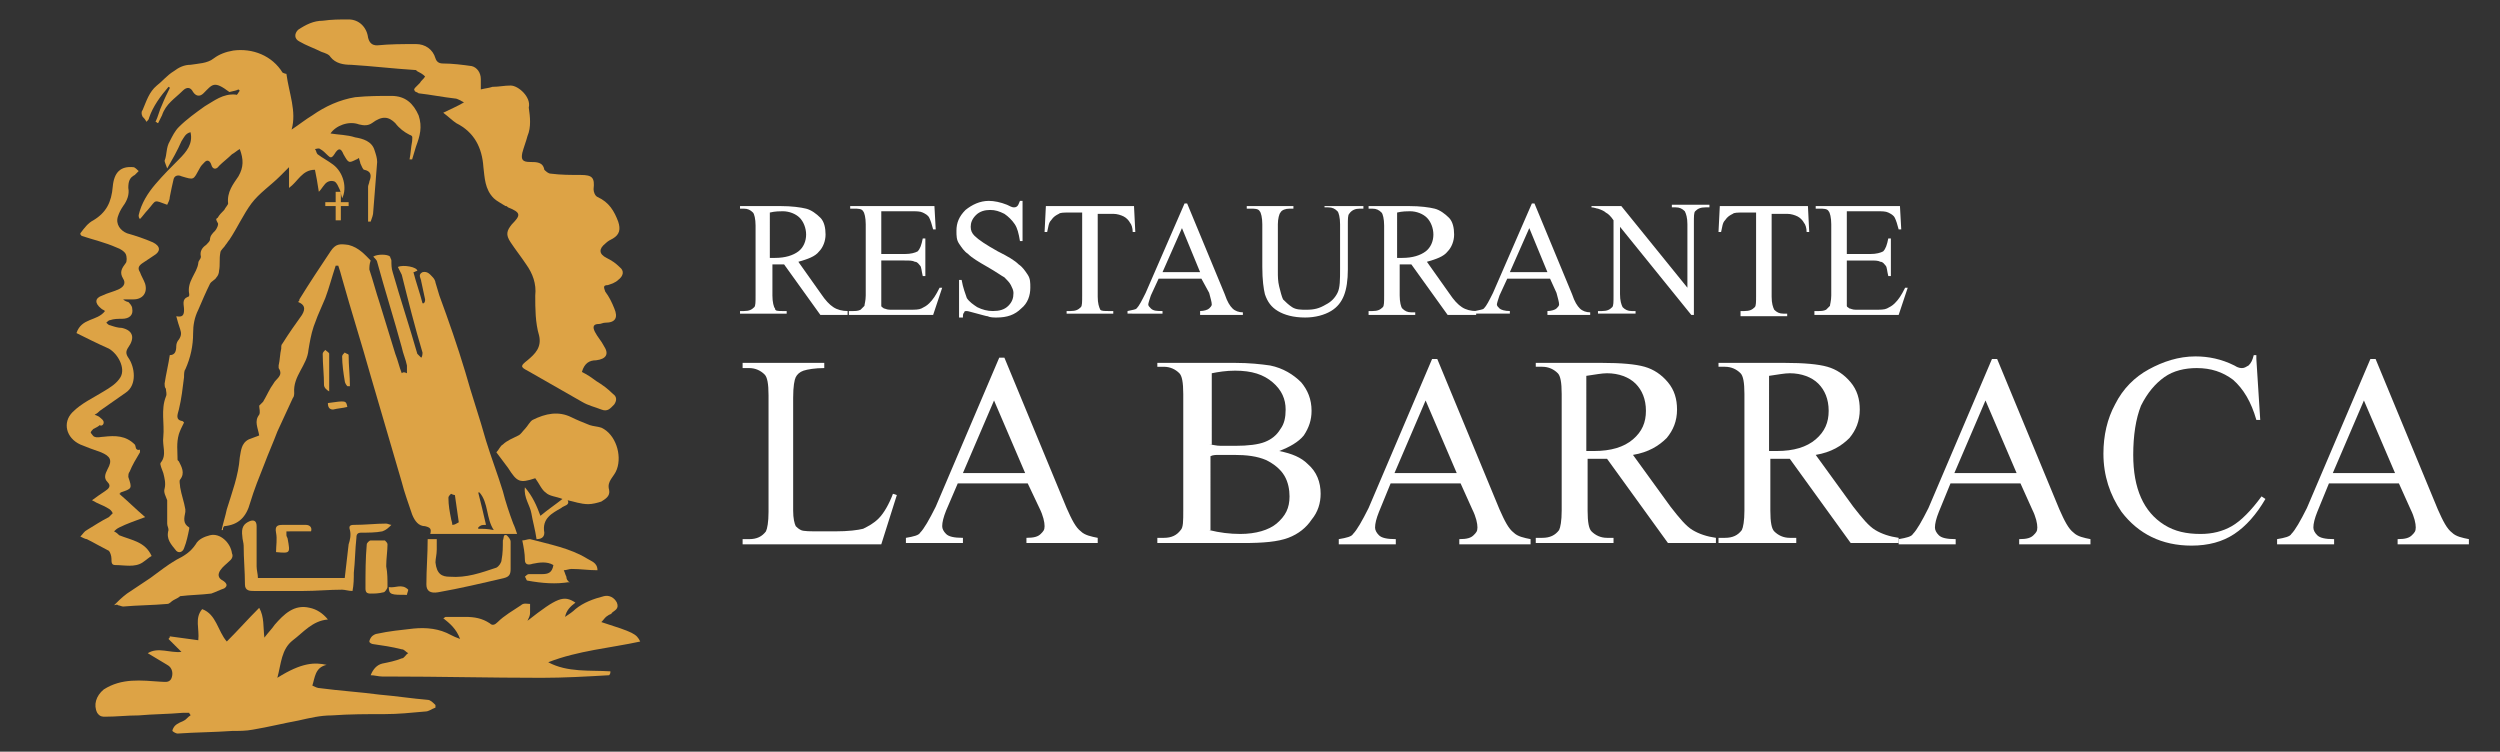 <?xml version="1.0" encoding="utf-8"?>
<!-- Generator: Adobe Illustrator 23.0.5, SVG Export Plug-In . SVG Version: 6.00 Build 0)  -->
<svg version="1.1" id="Layer_1" xmlns="http://www.w3.org/2000/svg" xmlns:xlink="http://www.w3.org/1999/xlink" x="0px" y="0px"
	 viewBox="0 0 192.9 58" style="enable-background:new 0 0 192.9 58;" xml:space="preserve">
<rect x="0" y="0" width="192.9" height="58" fill="#333333" stroke="none"/>
<style type="text/css">
	.st0{fill:#DDA345;}
	.st1{enable-background:new    ;}
	.st2{fill:#FFFFFF;}
</style>
<g>
	<g>
		<g>
			<path class="st0" d="M31,28.8c-0.2-0.5-0.3-1-0.5-1.5c-0.4-1.3-0.8-2.6-1.2-3.9c-0.3-0.9-0.5-1.7-0.8-2.6c0-0.2,0-0.4,0.1-0.7
				c-0.4-0.4-0.9-1-1.7-1.2c-0.7-0.1-1-0.1-1.4,0.5c-0.8,1.2-1.6,2.4-2.4,3.7c0,0.1,0,0.1-0.1,0.2c0.5,0.2,0.6,0.5,0.3,1
				c-0.5,0.7-1,1.4-1.5,2.2c-0.1,0.1-0.1,0.2-0.1,0.4c-0.1,0.4-0.1,0.9-0.2,1.3c0,0.1,0,0.2,0,0.2c0.4,0.6-0.2,0.8-0.4,1.2
				c-0.3,0.4-0.5,0.9-0.8,1.4c-0.1,0.1-0.2,0.2-0.3,0.3c0,0.2,0.1,0.5,0,0.7c-0.4,0.5-0.1,1,0,1.6c-0.3,0.1-0.5,0.2-0.8,0.3
				c-0.6,0.3-0.6,0.9-0.7,1.4c-0.1,1.4-0.6,2.7-1,4c-0.1,0.5-0.3,1.1-0.4,1.6c0,0,0.1,0,0.1,0c0-0.1,0-0.2,0.1-0.3
				c1.1-0.1,1.7-0.7,2-1.8c0.3-1,0.7-2,1.1-3c0.3-0.8,0.7-1.7,1-2.5c0.4-0.9,0.8-1.7,1.2-2.6c0.1-0.1,0.1-0.3,0.1-0.4
				c-0.1-1.3,1-2.1,1.1-3.3c0.1-0.6,0.2-1.2,0.4-1.8c0.1-0.3,0.2-0.5,0.3-0.8c0.2-0.5,0.4-0.9,0.6-1.4c0.3-0.8,0.5-1.6,0.8-2.5
				c0.1,0,0.1,0,0.2,0c0.1,0.3,0.2,0.6,0.3,1c0.7,2.5,1.5,5,2.2,7.5c0.8,2.7,1.6,5.5,2.4,8.2c0.2,0.8,0.5,1.6,0.8,2.5
				c0.2,0.5,0.5,0.9,1,0.9c0.4,0.1,0.5,0.2,0.4,0.6c2.2,0,4.4,0,6.7,0c-0.1-0.3-0.2-0.6-0.3-0.8c-0.3-0.8-0.6-1.7-0.8-2.5
				c-0.4-1.3-0.9-2.6-1.3-3.9c-0.5-1.8-1.1-3.5-1.6-5.3c-0.6-2-1.3-4-2-5.9c-0.1-0.3-0.2-0.7-0.3-1c0-0.1-0.1-0.3-0.2-0.4
				c-0.2-0.2-0.4-0.5-0.8-0.4c-0.4,0.2-0.1,0.5-0.1,0.7c0.1,0.5,0.2,0.9,0.3,1.4c0,0.1,0,0.2-0.1,0.3c0,0-0.1,0-0.1,0
				c-0.2-0.8-0.5-1.6-0.7-2.4c0.1,0,0.2-0.1,0.3-0.1c0-0.3-1.1-0.5-1.5-0.3c0.1,0.2,0.2,0.4,0.3,0.6c0.5,2,1,4,1.6,6
				c0,0.1,0,0.3-0.1,0.4c-0.1-0.1-0.2-0.2-0.3-0.3c-0.6-2.1-1.3-4.2-1.9-6.3c-0.1-0.3-0.1-0.6-0.1-0.9c0-0.1-0.1-0.2-0.1-0.3
				c-0.2-0.2-1-0.2-1.3,0c0.1,0.1,0.3,0.3,0.3,0.4c0.6,2.2,1.3,4.4,1.9,6.6c0.1,0.5,0.3,0.9,0.4,1.4c0,0.2,0,0.4,0,0.6
				C31.2,28.7,31.1,28.7,31,28.8z M37.5,40.5c-0.2-0.9-0.4-1.7-0.6-2.5c0,0,0.1,0,0.1,0c0.7,0.8,0.5,2,1.1,2.9
				c-0.5-0.1-0.8-0.1-1.2-0.1c0,0,0-0.1,0-0.1C37.1,40.5,37.2,40.5,37.5,40.5z M34.9,40.5c0-0.2-0.1-0.4-0.1-0.5
				c-0.1-0.5-0.2-1-0.2-1.6c0-0.1,0.1-0.2,0.2-0.3c0,0,0.2,0.1,0.3,0.1c0.1,0.7,0.2,1.4,0.3,2.1C35.2,40.4,35.1,40.5,34.9,40.5z"/>
			<path class="st0" d="M37.1,6.9c0-0.3,0-0.6,0-0.8c0-0.5-0.3-0.9-0.7-1c-0.7-0.1-1.5-0.2-2.2-0.2c-0.3,0-0.5-0.1-0.6-0.4
				c-0.2-0.7-0.8-1.1-1.5-1.1c-1,0-2,0-3,0.1c-0.4,0-0.6-0.2-0.7-0.6c-0.1-0.8-0.7-1.4-1.5-1.4c-0.7,0-1.3,0-2,0.1
				c-0.7,0-1.3,0.3-1.9,0.7c-0.3,0.3-0.3,0.7,0.1,0.9c0.5,0.3,1.1,0.5,1.7,0.8c0.3,0.1,0.6,0.2,0.7,0.4c0.4,0.5,1,0.6,1.6,0.6
				c1.6,0.1,3.3,0.3,4.9,0.4c0.1,0,0.1,0,0.2,0.1c0.2,0.1,0.4,0.2,0.6,0.4c-0.1,0.2-0.3,0.3-0.4,0.5c-0.1,0.1-0.2,0.2-0.3,0.3
				c-0.1,0.1-0.2,0.2-0.1,0.3c0,0.1,0.2,0.1,0.3,0.2c0.9,0.1,1.9,0.3,2.8,0.4c0.2,0,0.5,0.2,0.7,0.3c-0.5,0.3-1,0.5-1.6,0.8
				c0.4,0.3,0.7,0.6,1,0.8c1.4,0.7,2,1.9,2.1,3.4c0.1,0.8,0.1,1.7,0.8,2.4c0.2,0.2,0.6,0.4,0.9,0.6c0.1,0,0.1,0,0.2,0.1
				c1,0.4,1,0.6,0.3,1.3c-0.4,0.5-0.5,0.8-0.1,1.4c0.4,0.6,0.8,1.1,1.2,1.7c0.5,0.7,0.8,1.5,0.7,2.4c0,1,0,2.1,0.3,3.1
				c0.2,0.9-0.3,1.4-0.9,1.9c-0.5,0.4-0.6,0.5,0,0.8c1.4,0.8,2.8,1.6,4.2,2.4c0.5,0.3,1,0.4,1.5,0.6c0.5,0.2,0.7-0.1,1-0.4
				c0.2-0.3,0.2-0.6-0.1-0.8c-0.4-0.4-0.8-0.7-1.3-1c-0.4-0.3-0.7-0.5-1.1-0.7c0.2-0.7,0.6-0.9,1.1-0.9c0.8-0.1,1-0.5,0.6-1.1
				c-0.2-0.4-0.5-0.7-0.7-1.1c-0.2-0.4-0.1-0.6,0.3-0.6c0.2,0,0.3-0.1,0.5-0.1c0.8,0,1-0.4,0.7-1.1c-0.2-0.5-0.4-0.9-0.7-1.3
				c-0.1-0.3-0.2-0.5,0.2-0.5c0.3-0.1,0.6-0.2,0.8-0.4c0.4-0.3,0.5-0.7,0.1-1c-0.3-0.3-0.6-0.5-1-0.7c-0.6-0.3-0.6-0.7-0.1-1.1
				c0.2-0.2,0.4-0.3,0.6-0.4c0.5-0.3,0.6-0.7,0.4-1.3c-0.3-0.8-0.7-1.5-1.6-1.9c-0.2-0.1-0.3-0.4-0.3-0.6c0.1-0.9-0.1-1.1-1-1.1
				c-0.8,0-1.5,0-2.3-0.1c-0.2,0-0.4-0.2-0.5-0.3c-0.1-0.6-0.6-0.6-1.1-0.6c-0.6,0-0.7-0.2-0.6-0.7c0.1-0.4,0.3-0.9,0.4-1.3
				c0.3-0.7,0.2-1.5,0.1-2.2C41,7.5,40,6.6,39.4,6.6c-0.5,0-0.9,0.1-1.4,0.1C37.7,6.8,37.5,6.8,37.1,6.9z"/>
			<path class="st0" d="M22.1,5.7c-0.1,0-0.3-0.1-0.3-0.1C21,4.3,19.5,3.7,18,3.9c-0.6,0.1-1.1,0.3-1.5,0.6C16,4.9,15.3,4.9,14.7,5
				c-0.5,0-0.9,0.2-1.3,0.5c-0.5,0.3-0.9,0.8-1.3,1.1c-0.6,0.5-0.8,1.2-1.1,1.9c-0.1,0.1-0.1,0.3,0,0.5c0.1,0.1,0.2,0.2,0.3,0.4
				c0.1-0.1,0.2-0.2,0.2-0.3c0.3-0.9,0.9-1.7,1.5-2.4c0,0,0.1,0,0.1,0.1c-0.2,0.4-0.4,0.8-0.6,1.3c-0.2,0.4-0.3,0.9-0.5,1.3
				c0.1,0,0.1,0.1,0.2,0.1c0.1-0.2,0.2-0.4,0.3-0.6c0.3-0.9,1-1.3,1.6-1.9c0.3-0.3,0.6-0.3,0.8,0.1c0.2,0.3,0.5,0.4,0.8,0.1
				c0.7-0.7,0.8-1,2-0.1C18.1,7,18.2,7,18.4,6.9c0,0,0.1,0.1,0.1,0.1c-0.1,0.1-0.2,0.4-0.3,0.3c-1-0.1-1.7,0.5-2.4,0.9
				c-0.7,0.5-1.4,1-2,1.6c-0.3,0.3-0.5,0.7-0.7,1.1c-0.3,0.5-0.2,1-0.4,1.5c0,0.1,0.1,0.3,0.2,0.6c0.4-0.7,0.8-1.4,1.1-2.1
				c0.2-0.3,0.3-0.6,0.7-0.7c0.2,0.9-0.3,1.5-0.9,2.1c-0.6,0.6-1.2,1.2-1.8,1.9c-0.6,0.7-1.1,1.5-1.3,2.4c0,0.1,0,0.2,0.1,0.3
				c0.2-0.2,0.4-0.5,0.6-0.7c0.7-0.8,0.4-0.8,1.5-0.4c0.1-0.2,0.2-0.4,0.2-0.6c0.1-0.5,0.2-1,0.3-1.4c0.1-0.3,0.4-0.3,0.6-0.2
				c1,0.3,0.9,0.3,1.4-0.6c0.1-0.2,0.2-0.3,0.4-0.5c0.2-0.2,0.4-0.1,0.5,0.2c0.1,0.4,0.4,0.4,0.6,0.1c0.3-0.3,0.7-0.6,1-0.9
				c0.2-0.1,0.4-0.3,0.6-0.4c0.3,0.8,0.3,1.4-0.1,2.1c-0.4,0.6-0.9,1.2-0.8,2.1c0,0.1-0.2,0.3-0.3,0.5c-0.2,0.2-0.4,0.4-0.5,0.6
				c-0.2,0.1-0.1,0.2,0,0.4c0.1,0.1-0.1,0.5-0.2,0.6c-0.2,0.2-0.4,0.4-0.4,0.7c0,0.1-0.2,0.3-0.3,0.4c-0.3,0.2-0.5,0.5-0.4,0.9
				c0,0.2-0.2,0.3-0.2,0.5c-0.1,0.8-0.9,1.4-0.7,2.4c0,0.1,0,0.2-0.1,0.2c-0.5,0.2-0.3,0.6-0.3,1c0,0.4-0.1,0.6-0.6,0.5
				c0.1,0.4,0.2,0.7,0.3,1c0.1,0.3,0.1,0.5-0.1,0.8c-0.1,0.1-0.2,0.3-0.2,0.5c0,0.4-0.1,0.7-0.5,0.7c-0.1,0.7-0.3,1.5-0.4,2.2
				c0,0.1,0,0.3,0.1,0.4c0,0.2,0.1,0.4,0,0.6c-0.4,1-0.1,2.1-0.2,3.1c-0.1,0.7,0.3,1.4-0.2,2c-0.1,0.1,0.1,0.5,0.2,0.8
				c0.1,0.4,0.2,0.8,0.1,1.2c-0.1,0.3,0.1,0.6,0.2,0.9c0,0.3,0,0.5,0,0.8c0,0.3,0,0.6,0,1c0,0.2,0.1,0.3,0.1,0.5
				c-0.2,0.7,0.2,1.1,0.6,1.6c0.2,0.2,0.5,0.1,0.6-0.2c0.2-0.5,0.3-1,0.4-1.5c0,0,0-0.1,0-0.1c-0.5-0.3-0.4-0.7-0.3-1.2
				c0-0.1,0-0.1,0-0.2c-0.1-0.6-0.3-1.1-0.4-1.7c0-0.2-0.1-0.5,0-0.6c0.4-0.5,0.1-1-0.1-1.4c0,0-0.1-0.1-0.1-0.1
				c0-0.7-0.1-1.3,0.1-2c0.1-0.3,0.2-0.5,0.4-0.9c0,0-0.1-0.1-0.1-0.1c-0.6-0.1-0.4-0.5-0.3-0.9c0.2-0.8,0.3-1.7,0.4-2.5
				c0-0.2,0-0.5,0.1-0.6c0.4-0.9,0.6-1.8,0.6-2.8c0-0.6,0.1-1.2,0.4-1.8c0.3-0.7,0.6-1.4,0.9-2c0.1-0.2,0.4-0.3,0.5-0.5
				c0.1-0.1,0.2-0.3,0.2-0.5c0.1-0.5,0-0.9,0.1-1.4c0-0.2,0.3-0.4,0.4-0.6c0.1-0.1,0.2-0.3,0.3-0.4c0.6-0.9,1.1-2,1.7-2.8
				c0.6-0.8,1.5-1.4,2.2-2.1c0.2-0.2,0.4-0.4,0.7-0.7c0,0.6,0,1.1,0,1.6c0.7-0.5,1-1.4,2-1.4c0.1,0.5,0.2,1,0.3,1.7
				c0.2-0.2,0.3-0.4,0.4-0.5c0.2-0.3,0.5-0.4,0.8-0.3c0.2,0.1,0.3,0.4,0.4,0.6c0.1,0.2,0.1,0.4,0.2,0.7c0.4-0.8,0.1-2-0.7-2.6
				c-0.4-0.3-0.8-0.5-1.2-0.8c-0.1-0.1-0.1-0.3-0.2-0.4c0.1,0,0.3-0.1,0.4,0c0.2,0.1,0.4,0.3,0.6,0.5c0.2,0.2,0.3,0.2,0.5-0.1
				c0.3-0.5,0.5-0.5,0.7,0c0.4,0.7,0.4,0.7,1,0.4c0.1,0,0.1-0.1,0.2-0.1c0,0.1,0.1,0.3,0.1,0.4c0.1,0.2,0.2,0.5,0.3,0.5
				c0.5,0.1,0.6,0.4,0.4,0.9c0,0.1-0.1,0.3-0.1,0.4c0,0.9,0,1.8,0,2.7c0.1,0,0.1,0,0.2,0c0.1-0.3,0.2-0.5,0.2-0.8
				c0.1-1.3,0.2-2.5,0.3-3.8c0-0.3-0.1-0.6-0.2-0.9c-0.2-0.7-0.9-0.9-1.5-1c-0.6-0.2-1.3-0.2-1.9-0.3c0.4-0.6,1.4-1,2.2-0.7
				c0.4,0.1,0.7,0.1,1-0.1C29.5,8.9,30,9,30.5,9.5c0.3,0.4,0.7,0.7,1.1,0.9c0.3,0.1,0.2,0.2,0.2,0.5c-0.1,0.5-0.1,0.9-0.2,1.4
				c0.1,0,0.1,0,0.2,0c0.1-0.3,0.2-0.7,0.3-1c0.3-0.8,0.5-1.5,0.2-2.4c-0.4-0.9-1-1.5-2.1-1.5c-0.9,0-1.8,0-2.8,0.1
				c-1.2,0.2-2.3,0.7-3.3,1.4c-0.5,0.3-1,0.7-1.6,1.1C22.9,8.6,22.3,7.2,22.1,5.7z"/>
			<path class="st0" d="M21.4,52.3c0.3-1.1,0.3-2.2,1.2-2.9c0.8-0.6,1.5-1.5,2.7-1.6c-0.4-0.5-0.9-0.8-1.4-0.9
				c-1.2-0.3-2,0.5-2.7,1.3c-0.2,0.3-0.5,0.6-0.8,1c-0.1-0.8,0-1.6-0.4-2.3c-0.9,0.9-1.6,1.7-2.5,2.6c-0.7-0.8-0.8-2.1-1.9-2.5
				c-0.6,0.7-0.2,1.5-0.3,2.4c-0.7-0.1-1.5-0.2-2.2-0.3c0,0.1,0,0.1-0.1,0.2c0.3,0.3,0.6,0.6,1,1c-0.9,0.1-1.8-0.4-2.6,0.1
				c0.5,0.3,1,0.6,1.5,0.9c0.4,0.2,0.5,0.7,0.3,1.1c-0.2,0.3-0.5,0.2-0.8,0.2c-1.5-0.1-3-0.3-4.4,0.6c-0.6,0.5-0.8,1.2-0.5,1.8
				c0.2,0.3,0.4,0.3,0.6,0.3c0.9,0,1.7-0.1,2.6-0.1c1.1-0.1,2.3-0.1,3.4-0.2c0.2,0,0.3,0,0.5,0c0,0.1,0.1,0.1,0.1,0.2
				c-0.2,0.1-0.3,0.3-0.5,0.4c-0.2,0.1-0.5,0.2-0.7,0.4c-0.1,0.1-0.2,0.3-0.2,0.4c0.1,0.1,0.3,0.2,0.4,0.2c1.4-0.1,2.8-0.1,4.2-0.2
				c0.5,0,1.1,0,1.6-0.1c1.2-0.2,2.4-0.5,3.5-0.7c0.9-0.2,1.7-0.4,2.6-0.4c1.4-0.1,2.7-0.1,4.1-0.1c1,0,2-0.1,3.1-0.2
				c0.3,0,0.5-0.2,0.8-0.3c0-0.1,0-0.1,0-0.2C33.4,54.2,33.2,54,33,54c-1.2-0.1-2.5-0.3-3.7-0.4c-1.5-0.2-3.1-0.3-4.6-0.5
				c-0.2,0-0.4-0.1-0.6-0.2c0.2-0.6,0.2-1.4,1.1-1.6C24.3,51.1,23.3,51.1,21.4,52.3z"/>
			<path class="st0" d="M47.1,51.8c-1.6-0.1-3.3,0.1-4.8-0.7c2.3-0.9,4.8-1.1,7.1-1.6c-0.3-0.6-0.5-0.7-3-1.5
				c0.2-0.2,0.3-0.4,0.5-0.5c0.1-0.1,0.3-0.1,0.3-0.2c0.2-0.2,0.6-0.3,0.4-0.8c-0.2-0.4-0.6-0.6-1-0.5c-0.8,0.2-1.6,0.5-2.2,1
				c-0.2,0.2-0.5,0.4-0.8,0.6c0.1-0.5,0.4-0.8,0.8-1.1c-0.9-0.6-1.4-0.4-3.7,1.4c0.1-0.2,0.2-0.4,0.2-0.6c0-0.2,0-0.5,0-0.7
				c-0.2,0-0.5-0.1-0.7,0.1c-0.6,0.4-1.3,0.8-1.8,1.3c-0.2,0.2-0.4,0.3-0.6,0.1c-0.6-0.4-1.2-0.5-1.9-0.5c-0.5,0-1,0-1.5,0
				c-0.1,0-0.1,0.1-0.2,0.1c0.5,0.4,1,0.8,1.3,1.6c-0.3-0.1-0.5-0.2-0.7-0.3c-0.9-0.5-1.9-0.6-2.9-0.5c-0.9,0.1-1.9,0.2-2.8,0.4
				c-0.1,0-0.3,0.1-0.4,0.2s-0.2,0.3-0.2,0.4c0,0.1,0.2,0.2,0.3,0.2c0.7,0.1,1.4,0.2,2.2,0.4c0.2,0,0.3,0.2,0.5,0.3
				c-0.2,0.1-0.3,0.4-0.5,0.4c-0.5,0.2-1,0.3-1.5,0.4c-0.4,0.1-0.7,0.4-0.9,0.9c0.3,0,0.6,0.1,0.9,0.1c0.2,0,0.4,0,0.5,0
				c3.9,0,7.8,0.1,11.8,0.1c1.7,0,3.5-0.1,5.2-0.2C47.1,52,47.1,51.9,47.1,51.8z"/>
			<path class="st0" d="M9.5,23.1c0.3,0,0.5,0,0.8,0c0.7,0,1.1-0.5,0.9-1.2c-0.1-0.3-0.3-0.6-0.4-0.9c-0.2-0.3-0.1-0.5,0.2-0.7
				c0.3-0.2,0.6-0.4,0.9-0.6c0.5-0.3,0.5-0.7-0.1-1c-0.7-0.3-1.3-0.5-2-0.7c-0.5-0.2-0.9-0.7-0.7-1.3c0.1-0.3,0.2-0.5,0.4-0.8
				c0.3-0.4,0.5-0.9,0.4-1.4c0-0.5,0.1-0.8,0.5-1c0.1-0.1,0.2-0.2,0.3-0.3c-0.1-0.1-0.3-0.3-0.4-0.3c-1-0.1-1.5,0.4-1.6,1.5
				c-0.1,1.2-0.5,2-1.5,2.6c-0.4,0.2-0.7,0.6-1,1c0,0.1,0,0.1,0.1,0.2c0.9,0.3,1.8,0.5,2.7,0.9c0.3,0.1,0.6,0.3,0.7,0.5
				c0.1,0.2,0.1,0.6,0,0.7c-0.3,0.4-0.5,0.7-0.2,1.2c0.2,0.3,0.1,0.6-0.3,0.8c-0.4,0.2-0.9,0.3-1.3,0.5c-0.6,0.2-0.6,0.6-0.1,1
				C7.9,23.9,8,23.9,8.1,24c-0.6,0.8-1.8,0.5-2.2,1.7c0.8,0.4,1.6,0.8,2.5,1.2c0.7,0.4,1.3,1.5,0.9,2.2C9,29.6,8.5,29.9,8,30.2
				c-0.8,0.5-1.7,0.9-2.4,1.6c-0.8,0.8-0.5,2,0.6,2.5c0.5,0.2,1,0.4,1.6,0.6c0.7,0.3,0.9,0.6,0.5,1.3c-0.2,0.4-0.3,0.7,0,1
				c0.3,0.3,0.1,0.5-0.2,0.7c-0.3,0.2-0.6,0.4-1,0.7C7.6,38.9,8,39,8.3,39.2c0.2,0.1,0.3,0.2,0.4,0.4c0,0-0.2,0.2-0.3,0.3
				c-0.6,0.3-1.2,0.7-1.7,1c-0.2,0.1-0.3,0.3-0.5,0.5c0.2,0.1,0.4,0.2,0.5,0.2c0.6,0.3,1.1,0.6,1.7,0.9c0.1,0.1,0.2,0.4,0.2,0.6
				c0,0.3,0,0.5,0.3,0.5c0.7,0,1.5,0.2,2.1-0.2c0.3-0.2,0.5-0.4,0.7-0.5c-0.5-1.1-1.5-1.2-2.5-1.6C9.1,41.2,9,41.1,8.8,41
				c0.1-0.1,0.2-0.2,0.4-0.3c0.6-0.3,1.2-0.5,2-0.8c-0.7-0.6-1.3-1.2-2-1.8C9.3,38.1,9.3,38,9.3,38c0.9-0.3,0.9-0.3,0.6-1.2
				c0-0.1,0-0.3,0.1-0.4c0.2-0.5,0.5-1,0.8-1.5c0,0,0-0.1,0-0.2c-0.4,0.1-0.3-0.3-0.4-0.4c-0.7-0.7-1.5-0.7-2.4-0.6
				c-0.2,0-0.5,0.1-0.7,0c-0.1,0-0.2-0.2-0.3-0.3c0-0.1,0.1-0.2,0.2-0.3c0.2-0.1,0.4-0.2,0.5-0.3C7.8,32.9,8,32.8,8,32.6
				c0-0.2-0.2-0.3-0.3-0.4c-0.1-0.1-0.2-0.1-0.4-0.2c0.2-0.1,0.3-0.2,0.4-0.3c0.7-0.5,1.3-0.9,2-1.4c0.9-0.6,0.7-2,0.2-2.7
				c-0.2-0.3-0.2-0.5,0-0.8c0.5-0.7,0.4-1.3-0.5-1.5c-0.3,0-0.6-0.1-0.9-0.2c-0.1,0-0.2-0.1-0.3-0.2c0.1-0.1,0.2-0.2,0.3-0.2
				c0.3-0.1,0.6-0.1,0.9-0.1c0.6,0,0.9-0.3,0.8-0.8c0-0.2-0.2-0.4-0.3-0.5C9.8,23.3,9.6,23.2,9.5,23.1C9.5,23.2,9.5,23.2,9.5,23.1z"
				/>
			<path class="st0" d="M38.3,34.9c0.3,0.4,0.6,0.8,0.9,1.2c0.7,1.1,0.9,1.2,2.1,0.8c0.3,0.4,0.5,0.9,0.8,1.1
				c0.3,0.3,0.8,0.3,1.3,0.5c-0.5,0.4-1.1,0.8-1.7,1.3c-0.3-0.8-0.6-1.5-1.2-2.2c-0.1,0.8,0.4,1.4,0.5,2s0.3,1.3,0.4,2
				c0.3,0,0.6-0.1,0.6-0.5c-0.2-1.1,0.6-1.5,1.3-1.9c0.2-0.2,0.7-0.2,0.5-0.6c0.5,0.1,1,0.3,1.6,0.3c0.3,0,0.7-0.1,1-0.2
				c0.3-0.2,0.7-0.4,0.6-0.9c-0.2-0.7,0.4-1,0.6-1.6c0.4-1.1-0.1-2.7-1.2-3.2c-0.3-0.1-0.6-0.1-0.9-0.2c-0.5-0.2-1-0.4-1.4-0.6
				c-1-0.5-2-0.3-3,0.2c-0.2,0.1-0.4,0.5-0.6,0.7c-0.2,0.2-0.3,0.4-0.5,0.5c-0.4,0.2-0.9,0.4-1.2,0.7C38.6,34.4,38.5,34.7,38.3,34.9
				z"/>
			<path class="st0" d="M9.1,46.7c0.1,0,0.3,0.1,0.4,0.1c1.1-0.1,2.3-0.1,3.4-0.2c0.2,0,0.3-0.2,0.5-0.3c0.2-0.1,0.4-0.2,0.5-0.3
				c0.8-0.1,1.6-0.1,2.4-0.2c0.3-0.1,0.7-0.3,1-0.4c0.3-0.2,0.2-0.4-0.1-0.6c-0.4-0.2-0.4-0.5-0.2-0.8c0.2-0.3,0.5-0.5,0.8-0.8
				c0.1-0.1,0.2-0.3,0.1-0.5c-0.1-0.8-0.9-1.6-1.7-1.4c-0.4,0.1-0.9,0.3-1.1,0.7c-0.4,0.6-0.9,0.9-1.5,1.2c-0.7,0.4-1.3,0.9-2,1.4
				c-0.6,0.4-1.2,0.8-1.8,1.2c-0.4,0.3-0.7,0.6-1,0.9C9.1,46.6,9.1,46.7,9.1,46.7z"/>
			<path class="st0" d="M30.2,40.5c-0.1,0-0.3-0.1-0.4-0.1c-0.8,0-1.6,0.1-2.5,0.1c-0.3,0-0.4,0.1-0.3,0.4c0.1,0.4,0,0.8-0.1,1.1
				c-0.1,0.9-0.2,1.7-0.3,2.6c-2.2,0-4.4,0-6.7,0c0-0.3-0.1-0.6-0.1-0.9c0-1,0-2.1,0-3.1c0-0.4-0.2-0.5-0.5-0.4
				c-0.5,0.2-0.7,0.5-0.6,1.2c0,0.2,0.1,0.5,0.1,0.7c0,1,0.1,2,0.1,3c0,0.5,0.4,0.5,0.7,0.5c1.3,0,2.6,0,3.8,0c1,0,2-0.1,3-0.1
				c0.2,0,0.5,0.1,0.8,0.1c0.1-0.5,0.1-1,0.1-1.4c0.1-0.9,0.1-1.8,0.2-2.7c0-0.3,0.1-0.4,0.4-0.4c0.5,0,1.1,0,1.6-0.1
				C29.8,40.9,30,40.7,30.2,40.5C30.2,40.6,30.2,40.6,30.2,40.5z"/>
			<path class="st0" d="M43.9,44.9c-0.1-0.1-0.2-0.2-0.2-0.4c-0.1-0.2-0.1-0.3-0.2-0.5c0.2,0,0.4-0.1,0.6-0.1c0.7,0,1.3,0.1,2,0.1
				c0-0.6-0.5-0.7-0.8-0.9c-1.3-0.8-2.9-1.1-4.4-1.5c-0.2,0-0.4,0.1-0.6,0.1c0.1,0.5,0.2,1,0.2,1.5c0,0.4,0.3,0.4,0.6,0.3
				c0.5-0.1,1.1-0.2,1.6,0.1c-0.1,0.6-0.4,0.7-0.9,0.7c-0.3,0-0.7,0-1,0c-0.1,0-0.2,0.1-0.3,0.2c0.1,0.1,0.1,0.3,0.2,0.3
				c1.1,0.2,2.2,0.3,3.3,0.1C43.8,45,43.8,44.9,43.9,44.9z"/>
			<path class="st0" d="M33.7,41.6c-0.3,0-0.4,0-0.7,0c0,1.2-0.1,2.3-0.1,3.5c0,0.5,0.3,0.7,0.9,0.6c1.7-0.3,3.4-0.7,5.1-1.1
				c0.4-0.1,0.5-0.3,0.5-0.7c0-0.7,0-1.4,0-2.1c0-0.2-0.2-0.4-0.3-0.5c-0.3-0.1-0.2,0.2-0.3,0.4c0,0.5,0,1-0.1,1.5
				c0,0.2-0.2,0.5-0.4,0.6c-1.2,0.4-2.3,0.8-3.6,0.7c-0.6,0-1-0.2-1.1-1.1c0-0.3,0.1-0.6,0.1-1C33.7,42.2,33.7,41.9,33.7,41.6z"/>
			<path class="st0" d="M29.8,43.7c0-0.6,0.1-1.2,0.1-1.7c0-0.1-0.1-0.2-0.2-0.3c-0.4,0-0.7,0-1.1,0c-0.1,0-0.3,0.2-0.3,0.3
				c-0.1,1.1-0.1,2.2-0.1,3.4c0,0.3,0.1,0.4,0.4,0.4c0.3,0,0.6,0,1-0.1c0.1,0,0.3-0.3,0.3-0.4C29.9,44.7,29.9,44.2,29.8,43.7
				C29.9,43.7,29.9,43.7,29.8,43.7z"/>
			<path class="st0" d="M24,41c0.1-0.3-0.1-0.5-0.4-0.5c-0.6,0-1.2,0-1.8,0c-0.4,0-0.6,0.1-0.5,0.6c0.1,0.5,0,1,0,1.5
				c1.1,0.1,1.1,0.1,0.9-1c0-0.1-0.1-0.2-0.1-0.3c0-0.1,0-0.1,0-0.3C22.7,41,23.3,41,24,41z"/>
			<path class="st0" d="M25.4,30.2c0-0.9,0-1.9,0-2.9c0-0.1-0.2-0.2-0.3-0.3c-0.1,0.1-0.2,0.2-0.2,0.3c0,0.8,0.1,1.6,0.1,2.4
				C25,29.9,25.2,30.1,25.4,30.2C25.3,30.2,25.3,30.2,25.4,30.2z"/>
			<path class="st0" d="M27,29.8c0-0.8-0.1-1.6-0.1-2.4c0-0.1-0.2-0.1-0.3-0.2c-0.1,0.1-0.2,0.2-0.2,0.3c0,0.6,0.1,1.3,0.2,1.9
				c0,0.1,0.1,0.3,0.2,0.4C26.9,29.8,27,29.8,27,29.8z"/>
			<path class="st0" d="M31.5,45.5c-0.5-0.5-1-0.1-1.5-0.2c0,0.6,0.2,0.6,1.4,0.6C31.4,45.8,31.5,45.6,31.5,45.5z"/>
			<path class="st0" d="M26.8,31.4c-0.1-0.5-0.1-0.5-1.5-0.3c0,0.3,0.1,0.5,0.4,0.5C26.1,31.5,26.4,31.5,26.8,31.4z"/>
		</g>
	</g>
	<rect x="25.9" y="14.8" class="st0" width="0.4" height="2.2"/>
	<rect x="25.1" y="15.6" class="st0" width="1.8" height="0.3"/>
</g>
<g>
	<g class="st1">
		<path class="st2" d="M65.5,24.3h-2.2l-2.8-3.9c-0.2,0-0.4,0-0.5,0c-0.1,0-0.1,0-0.2,0c-0.1,0-0.1,0-0.2,0v2.4c0,0.5,0.1,0.9,0.2,1
			C59.8,24,60,24,60.4,24h0.3v0.2h-3.6V24h0.3c0.4,0,0.6-0.1,0.8-0.3c0.1-0.1,0.1-0.4,0.1-0.9v-5.4c0-0.5-0.1-0.9-0.2-1
			c-0.2-0.2-0.4-0.3-0.7-0.3h-0.3v-0.2h3.1c0.9,0,1.6,0.1,2,0.2c0.4,0.1,0.8,0.4,1.1,0.7c0.3,0.3,0.4,0.8,0.4,1.3
			c0,0.5-0.2,1-0.5,1.3c-0.3,0.4-0.9,0.6-1.6,0.8l1.7,2.4c0.4,0.6,0.7,0.9,1,1.1c0.3,0.2,0.7,0.3,1.1,0.3V24.3z M59.5,19.9
			c0.1,0,0.1,0,0.2,0c0.1,0,0.1,0,0.1,0c0.8,0,1.4-0.2,1.8-0.5c0.4-0.3,0.6-0.8,0.6-1.3c0-0.5-0.2-1-0.5-1.3
			c-0.3-0.3-0.8-0.5-1.3-0.5c-0.2,0-0.6,0-1,0.1V19.9z"/>
		<path class="st2" d="M68,16.3v3.3h1.8c0.5,0,0.8-0.1,1-0.2c0.2-0.2,0.3-0.5,0.4-1h0.2v2.9h-0.2c-0.1-0.4-0.1-0.7-0.2-0.8
			c-0.1-0.1-0.2-0.3-0.4-0.3c-0.2-0.1-0.4-0.1-0.8-0.1H68v2.8c0,0.4,0,0.6,0,0.7c0,0.1,0.1,0.1,0.2,0.2c0.1,0,0.2,0.1,0.5,0.1h1.4
			c0.5,0,0.8,0,1-0.1c0.2-0.1,0.4-0.2,0.6-0.4c0.3-0.3,0.5-0.6,0.8-1.2h0.2l-0.7,2.1h-6.5V24h0.3c0.2,0,0.4,0,0.6-0.1
			c0.1-0.1,0.2-0.2,0.3-0.3c0-0.1,0.1-0.4,0.1-0.8v-5.5c0-0.5-0.1-0.9-0.2-1c-0.1-0.2-0.4-0.2-0.7-0.2h-0.3v-0.2h6.5l0.1,1.8h-0.2
			c-0.1-0.4-0.2-0.7-0.3-0.9c-0.1-0.2-0.3-0.3-0.5-0.4c-0.2-0.1-0.5-0.1-0.9-0.1H68z"/>
		<path class="st2" d="M78.9,15.7v2.9h-0.2c-0.1-0.6-0.2-1-0.4-1.3c-0.2-0.3-0.5-0.6-0.8-0.8c-0.4-0.2-0.7-0.3-1.1-0.3
			c-0.4,0-0.8,0.1-1.1,0.4c-0.3,0.3-0.4,0.6-0.4,0.9c0,0.3,0.1,0.5,0.3,0.7c0.3,0.3,0.9,0.7,1.8,1.2c0.8,0.4,1.3,0.7,1.6,1
			c0.3,0.2,0.5,0.5,0.7,0.8c0.2,0.3,0.2,0.6,0.2,1c0,0.6-0.2,1.2-0.7,1.6c-0.5,0.5-1.1,0.7-1.9,0.7c-0.2,0-0.5,0-0.7-0.1
			c-0.1,0-0.4-0.1-0.8-0.2C75,24.1,74.7,24,74.6,24c-0.1,0-0.2,0-0.2,0.1c-0.1,0.1-0.1,0.2-0.1,0.4H74v-2.9h0.2
			c0.1,0.6,0.3,1.1,0.4,1.4c0.2,0.3,0.5,0.5,0.8,0.7c0.4,0.2,0.8,0.3,1.2,0.3c0.5,0,0.9-0.1,1.2-0.4c0.3-0.3,0.4-0.6,0.4-1
			c0-0.2-0.1-0.4-0.2-0.6c-0.1-0.2-0.3-0.4-0.5-0.6c-0.2-0.1-0.6-0.4-1.3-0.8c-0.7-0.4-1.2-0.7-1.5-1c-0.3-0.2-0.5-0.5-0.7-0.8
			c-0.2-0.3-0.2-0.6-0.2-1c0-0.6,0.2-1.1,0.7-1.6c0.5-0.4,1.1-0.7,1.8-0.7c0.4,0,0.9,0.1,1.4,0.3c0.2,0.1,0.4,0.2,0.5,0.2
			c0.1,0,0.2,0,0.3-0.1c0.1-0.1,0.1-0.2,0.2-0.4H78.9z"/>
		<path class="st2" d="M87.5,15.9l0.1,2h-0.2c0-0.3-0.1-0.6-0.2-0.7c-0.1-0.2-0.3-0.4-0.5-0.5c-0.2-0.1-0.5-0.2-0.8-0.2h-1.2v6.4
			c0,0.5,0.1,0.8,0.2,1C85,24,85.2,24,85.6,24h0.3v0.2h-3.6V24h0.3c0.4,0,0.6-0.1,0.8-0.3c0.1-0.1,0.1-0.4,0.1-0.9v-6.4h-1
			c-0.4,0-0.7,0-0.8,0.1c-0.2,0.1-0.4,0.2-0.6,0.5c-0.2,0.2-0.2,0.5-0.3,0.9h-0.2l0.1-2H87.5z"/>
		<path class="st2" d="M92.7,21.5h-3.3l-0.6,1.3c-0.1,0.3-0.2,0.6-0.2,0.7c0,0.1,0.1,0.2,0.2,0.3C89,24,89.3,24,89.7,24v0.2H87V24
			c0.4-0.1,0.6-0.1,0.7-0.2c0.2-0.2,0.4-0.6,0.7-1.2l3-6.9h0.2l2.9,7c0.2,0.6,0.4,0.9,0.6,1.1c0.2,0.2,0.5,0.3,0.8,0.3v0.2h-3.3V24
			c0.3,0,0.6-0.1,0.7-0.2c0.1-0.1,0.2-0.2,0.2-0.3c0-0.2-0.1-0.5-0.2-0.9L92.7,21.5z M92.6,21l-1.4-3.4L89.7,21H92.6z"/>
		<path class="st2" d="M102.2,16.1v-0.2h3v0.2h-0.3c-0.3,0-0.6,0.1-0.8,0.4c-0.1,0.1-0.1,0.4-0.1,0.9v3.4c0,0.8-0.1,1.5-0.3,2
			c-0.2,0.5-0.5,0.9-1,1.2c-0.5,0.3-1.2,0.5-2,0.5c-0.9,0-1.6-0.2-2.1-0.5c-0.5-0.3-0.8-0.7-1-1.3c-0.1-0.4-0.2-1.1-0.2-2.1v-3.3
			c0-0.5-0.1-0.9-0.2-1c-0.1-0.2-0.4-0.2-0.7-0.2h-0.3v-0.2h3.6v0.2h-0.3c-0.3,0-0.6,0.1-0.7,0.3c-0.1,0.1-0.2,0.5-0.2,0.9V21
			c0,0.3,0,0.7,0.1,1.1c0.1,0.4,0.2,0.8,0.3,1c0.2,0.2,0.4,0.4,0.7,0.6c0.3,0.2,0.7,0.2,1.1,0.2c0.6,0,1-0.1,1.5-0.4
			c0.4-0.2,0.7-0.5,0.9-0.9c0.2-0.4,0.2-1,0.2-1.9v-3.4c0-0.5-0.1-0.9-0.2-1c-0.2-0.2-0.4-0.3-0.7-0.3H102.2z"/>
		<path class="st2" d="M113.9,24.3h-2.2l-2.8-3.9c-0.2,0-0.4,0-0.5,0c-0.1,0-0.1,0-0.2,0c-0.1,0-0.1,0-0.2,0v2.4
			c0,0.5,0.1,0.9,0.2,1c0.2,0.2,0.4,0.3,0.7,0.3h0.3v0.2h-3.6V24h0.3c0.4,0,0.6-0.1,0.8-0.3c0.1-0.1,0.1-0.4,0.1-0.9v-5.4
			c0-0.5-0.1-0.9-0.2-1c-0.2-0.2-0.4-0.3-0.7-0.3h-0.3v-0.2h3.1c0.9,0,1.6,0.1,2,0.2c0.4,0.1,0.8,0.4,1.1,0.7
			c0.3,0.3,0.4,0.8,0.4,1.3c0,0.5-0.2,1-0.5,1.3c-0.3,0.4-0.9,0.6-1.6,0.8l1.7,2.4c0.4,0.6,0.7,0.9,1,1.1s0.7,0.3,1.1,0.3V24.3z
			 M107.9,19.9c0.1,0,0.1,0,0.2,0c0.1,0,0.1,0,0.1,0c0.8,0,1.4-0.2,1.8-0.5c0.4-0.3,0.6-0.8,0.6-1.3c0-0.5-0.2-1-0.5-1.3
			c-0.3-0.3-0.8-0.5-1.3-0.5c-0.2,0-0.6,0-1,0.1V19.9z"/>
		<path class="st2" d="M119.6,21.5h-3.3l-0.6,1.3c-0.1,0.3-0.2,0.6-0.2,0.7c0,0.1,0.1,0.2,0.2,0.3c0.1,0.1,0.4,0.2,0.8,0.2v0.2h-2.7
			V24c0.4-0.1,0.6-0.1,0.7-0.2c0.2-0.2,0.4-0.6,0.7-1.2l3-6.9h0.2l2.9,7c0.2,0.6,0.4,0.9,0.6,1.1s0.5,0.3,0.8,0.3v0.2h-3.3V24
			c0.3,0,0.6-0.1,0.7-0.2c0.1-0.1,0.2-0.2,0.2-0.3c0-0.2-0.1-0.5-0.2-0.9L119.6,21.5z M119.4,21l-1.4-3.4l-1.5,3.4H119.4z"/>
		<path class="st2" d="M122.8,15.9h2.3l5.1,6.3v-4.9c0-0.5-0.1-0.8-0.2-1c-0.2-0.2-0.4-0.3-0.7-0.3H129v-0.2h2.9v0.2h-0.3
			c-0.4,0-0.6,0.1-0.8,0.3c-0.1,0.1-0.1,0.4-0.1,0.9v7.1h-0.2l-5.5-6.8v5.2c0,0.5,0.1,0.8,0.2,1c0.2,0.2,0.4,0.3,0.7,0.3h0.3v0.2
			h-2.9V24h0.3c0.4,0,0.6-0.1,0.8-0.3c0.1-0.1,0.1-0.4,0.1-0.9V17c-0.2-0.3-0.4-0.5-0.6-0.6c-0.1-0.1-0.3-0.2-0.6-0.3
			c-0.1,0-0.3-0.1-0.5-0.1V15.9z"/>
		<path class="st2" d="M139.5,15.9l0.1,2h-0.2c0-0.3-0.1-0.6-0.2-0.7c-0.1-0.2-0.3-0.4-0.5-0.5c-0.2-0.1-0.5-0.2-0.8-0.2h-1.2v6.4
			c0,0.5,0.1,0.8,0.2,1c0.2,0.2,0.4,0.3,0.7,0.3h0.3v0.2h-3.6V24h0.3c0.4,0,0.6-0.1,0.8-0.3c0.1-0.1,0.1-0.4,0.1-0.9v-6.4h-1
			c-0.4,0-0.7,0-0.8,0.1c-0.2,0.1-0.4,0.2-0.6,0.5c-0.2,0.2-0.2,0.5-0.3,0.9h-0.2l0.1-2H139.5z"/>
		<path class="st2" d="M142.5,16.3v3.3h1.8c0.5,0,0.8-0.1,1-0.2c0.2-0.2,0.3-0.5,0.4-1h0.2v2.9h-0.2c-0.1-0.4-0.1-0.7-0.2-0.8
			c-0.1-0.1-0.2-0.3-0.4-0.3c-0.2-0.1-0.4-0.1-0.8-0.1h-1.8v2.8c0,0.4,0,0.6,0,0.7c0,0.1,0.1,0.1,0.2,0.2c0.1,0,0.2,0.1,0.5,0.1h1.4
			c0.5,0,0.8,0,1-0.1c0.2-0.1,0.4-0.2,0.6-0.4c0.3-0.3,0.5-0.6,0.8-1.2h0.2l-0.7,2.1h-6.5V24h0.3c0.2,0,0.4,0,0.6-0.1
			c0.1-0.1,0.2-0.2,0.3-0.3c0-0.1,0.1-0.4,0.1-0.8v-5.5c0-0.5-0.1-0.9-0.2-1c-0.1-0.2-0.4-0.2-0.7-0.2h-0.3v-0.2h6.5l0.1,1.8h-0.2
			c-0.1-0.4-0.2-0.7-0.3-0.9c-0.1-0.2-0.3-0.3-0.5-0.4c-0.2-0.1-0.5-0.1-0.9-0.1H142.5z"/>
	</g>
	<g class="st1">
		<path class="st2" d="M68.9,38.1l0.3,0.1l-1.2,3.8H57.3v-0.4h0.5c0.6,0,1-0.2,1.3-0.6c0.1-0.2,0.2-0.7,0.2-1.5v-9
			c0-0.9-0.1-1.4-0.3-1.6c-0.3-0.3-0.7-0.5-1.2-0.5h-0.5V28h6.3v0.4c-0.7,0-1.3,0.1-1.6,0.2c-0.3,0.1-0.5,0.3-0.6,0.5
			c-0.1,0.2-0.2,0.7-0.2,1.6v8.7c0,0.6,0.1,1,0.2,1.2c0.1,0.1,0.2,0.2,0.4,0.3C62,41,62.5,41,63.4,41h1c1.1,0,1.8-0.1,2.2-0.2
			c0.4-0.2,0.8-0.4,1.2-0.8C68.2,39.6,68.6,38.9,68.9,38.1z"/>
		<path class="st2" d="M79.3,37.3h-5.4L73,39.4c-0.2,0.5-0.3,0.9-0.3,1.2c0,0.2,0.1,0.4,0.3,0.6c0.2,0.2,0.6,0.3,1.3,0.3v0.4h-4.4
			v-0.4c0.6-0.1,1-0.2,1.1-0.4c0.3-0.3,0.7-1,1.2-2l4.9-11.5h0.4l4.8,11.6c0.4,0.9,0.7,1.5,1.1,1.8c0.3,0.3,0.8,0.4,1.3,0.5v0.4
			h-5.5v-0.4c0.6,0,0.9-0.1,1.1-0.3c0.2-0.2,0.3-0.3,0.3-0.6c0-0.3-0.1-0.8-0.4-1.4L79.3,37.3z M79.1,36.5l-2.4-5.6l-2.4,5.6H79.1z"
			/>
		<path class="st2" d="M98.7,34.8c1,0.2,1.7,0.5,2.2,1c0.7,0.6,1,1.4,1,2.3c0,0.7-0.2,1.4-0.7,2c-0.4,0.6-1,1.1-1.8,1.4
			c-0.8,0.3-1.9,0.4-3.5,0.4h-6.6v-0.4h0.5c0.6,0,1-0.2,1.3-0.6c0.2-0.2,0.2-0.7,0.2-1.5v-9c0-0.9-0.1-1.4-0.3-1.6
			c-0.3-0.3-0.7-0.5-1.2-0.5h-0.5V28h6c1.1,0,2,0.1,2.7,0.2c1,0.2,1.8,0.7,2.4,1.3c0.5,0.6,0.8,1.3,0.8,2.2c0,0.7-0.2,1.3-0.6,1.9
			C100.2,34.1,99.5,34.5,98.7,34.8z M93.3,34.3c0.3,0,0.5,0.1,0.9,0.1c0.3,0,0.7,0,1.1,0c1,0,1.8-0.1,2.3-0.3c0.5-0.2,0.9-0.5,1.2-1
			c0.3-0.4,0.4-0.9,0.4-1.5c0-0.8-0.3-1.5-1-2.1c-0.7-0.6-1.6-0.9-2.9-0.9c-0.7,0-1.3,0.1-1.8,0.2V34.3z M93.3,40.9
			c0.8,0.2,1.6,0.3,2.4,0.3c1.2,0,2.2-0.3,2.8-0.8c0.7-0.6,1-1.2,1-2.1c0-0.5-0.1-1.1-0.4-1.6c-0.3-0.5-0.8-0.9-1.4-1.2
			c-0.7-0.3-1.5-0.4-2.5-0.4c-0.4,0-0.8,0-1.1,0c-0.3,0-0.5,0-0.7,0.1V40.9z"/>
		<path class="st2" d="M112.7,37.3h-5.4l-0.9,2.2c-0.2,0.5-0.3,0.9-0.3,1.2c0,0.2,0.1,0.4,0.3,0.6c0.2,0.2,0.6,0.3,1.3,0.3v0.4h-4.4
			v-0.4c0.6-0.1,1-0.2,1.1-0.4c0.3-0.3,0.7-1,1.2-2l4.9-11.5h0.4l4.8,11.6c0.4,0.9,0.7,1.5,1.1,1.8c0.3,0.3,0.8,0.4,1.3,0.5v0.4
			h-5.5v-0.4c0.6,0,0.9-0.1,1.1-0.3c0.2-0.2,0.3-0.3,0.3-0.6c0-0.3-0.1-0.8-0.4-1.4L112.7,37.3z M112.4,36.5l-2.4-5.6l-2.4,5.6
			H112.4z"/>
		<path class="st2" d="M132.4,41.9h-3.7l-4.7-6.5c-0.3,0-0.6,0-0.9,0c-0.1,0-0.2,0-0.3,0c-0.1,0-0.2,0-0.3,0v4
			c0,0.9,0.1,1.4,0.3,1.6c0.3,0.3,0.7,0.5,1.2,0.5h0.5v0.4h-6v-0.4h0.5c0.6,0,1-0.2,1.3-0.6c0.1-0.2,0.2-0.7,0.2-1.5v-9
			c0-0.9-0.1-1.4-0.3-1.6c-0.3-0.3-0.7-0.5-1.2-0.5h-0.5V28h5.1c1.5,0,2.6,0.1,3.3,0.3c0.7,0.2,1.3,0.6,1.8,1.2
			c0.5,0.6,0.7,1.3,0.7,2.1c0,0.9-0.3,1.6-0.8,2.2c-0.6,0.6-1.4,1.1-2.6,1.3l2.9,4c0.7,0.9,1.2,1.5,1.7,1.8s1.1,0.5,1.8,0.6V41.9z
			 M122.5,34.8c0.1,0,0.2,0,0.3,0c0.1,0,0.2,0,0.2,0c1.3,0,2.3-0.3,3-0.9c0.7-0.6,1-1.3,1-2.2c0-0.9-0.3-1.6-0.8-2.1
			c-0.5-0.5-1.3-0.8-2.2-0.8c-0.4,0-0.9,0.1-1.6,0.2V34.8z"/>
		<path class="st2" d="M146.5,41.9h-3.7l-4.7-6.5c-0.3,0-0.6,0-0.9,0c-0.1,0-0.2,0-0.3,0c-0.1,0-0.2,0-0.3,0v4
			c0,0.9,0.1,1.4,0.3,1.6c0.3,0.3,0.7,0.5,1.2,0.5h0.5v0.4h-6v-0.4h0.5c0.6,0,1-0.2,1.3-0.6c0.1-0.2,0.2-0.7,0.2-1.5v-9
			c0-0.9-0.1-1.4-0.3-1.6c-0.3-0.3-0.7-0.5-1.2-0.5h-0.5V28h5.1c1.5,0,2.6,0.1,3.3,0.3c0.7,0.2,1.3,0.6,1.8,1.2
			c0.5,0.6,0.7,1.3,0.7,2.1c0,0.9-0.3,1.6-0.8,2.2c-0.6,0.6-1.4,1.1-2.6,1.3l2.9,4c0.7,0.9,1.2,1.5,1.7,1.8s1.1,0.5,1.8,0.6V41.9z
			 M136.6,34.8c0.1,0,0.2,0,0.3,0c0.1,0,0.2,0,0.2,0c1.3,0,2.3-0.3,3-0.9c0.7-0.6,1-1.3,1-2.2c0-0.9-0.3-1.6-0.8-2.1
			c-0.5-0.5-1.3-0.8-2.2-0.8c-0.4,0-0.9,0.1-1.6,0.2V34.8z"/>
		<path class="st2" d="M155.9,37.3h-5.4l-0.9,2.2c-0.2,0.5-0.3,0.9-0.3,1.2c0,0.2,0.1,0.4,0.3,0.6c0.2,0.2,0.6,0.3,1.3,0.3v0.4h-4.4
			v-0.4c0.6-0.1,1-0.2,1.1-0.4c0.3-0.3,0.7-1,1.2-2l4.9-11.5h0.4l4.8,11.6c0.4,0.9,0.7,1.5,1.1,1.8c0.3,0.3,0.8,0.4,1.3,0.5v0.4
			h-5.5v-0.4c0.6,0,0.9-0.1,1.1-0.3c0.2-0.2,0.3-0.3,0.3-0.6c0-0.3-0.1-0.8-0.4-1.4L155.9,37.3z M155.6,36.5l-2.4-5.6l-2.4,5.6
			H155.6z"/>
		<path class="st2" d="M174.1,27.7l0.3,4.7h-0.3c-0.4-1.4-1-2.4-1.8-3.1c-0.8-0.6-1.7-0.9-2.8-0.9c-0.9,0-1.8,0.2-2.5,0.7
			c-0.7,0.5-1.3,1.2-1.8,2.2c-0.4,1-0.6,2.3-0.6,3.8c0,1.3,0.2,2.4,0.6,3.3c0.4,0.9,1,1.6,1.8,2.1c0.8,0.5,1.7,0.7,2.8,0.7
			c0.9,0,1.7-0.2,2.4-0.6c0.7-0.4,1.5-1.2,2.3-2.3l0.3,0.2c-0.7,1.2-1.5,2.1-2.4,2.7c-0.9,0.6-2,0.9-3.3,0.9c-2.3,0-4.1-0.9-5.4-2.6
			c-0.9-1.3-1.4-2.8-1.4-4.5c0-1.4,0.3-2.7,0.9-3.8c0.6-1.2,1.5-2.1,2.6-2.7c1.1-0.6,2.3-1,3.6-1c1,0,2,0.2,3,0.7
			c0.3,0.2,0.5,0.2,0.6,0.2c0.2,0,0.3-0.1,0.5-0.2c0.2-0.2,0.3-0.4,0.4-0.8H174.1z"/>
		<path class="st2" d="M185.1,37.3h-5.4l-0.9,2.2c-0.2,0.5-0.3,0.9-0.3,1.2c0,0.2,0.1,0.4,0.3,0.6c0.2,0.2,0.6,0.3,1.3,0.3v0.4h-4.4
			v-0.4c0.6-0.1,1-0.2,1.1-0.4c0.3-0.3,0.7-1,1.2-2l4.9-11.5h0.4l4.8,11.6c0.4,0.9,0.7,1.5,1.1,1.8c0.3,0.3,0.8,0.4,1.3,0.5v0.4
			h-5.5v-0.4c0.6,0,0.9-0.1,1.1-0.3c0.2-0.2,0.3-0.3,0.3-0.6c0-0.3-0.1-0.8-0.4-1.4L185.1,37.3z M184.8,36.5l-2.4-5.6l-2.4,5.6
			H184.8z"/>
	</g>
</g>
</svg>
